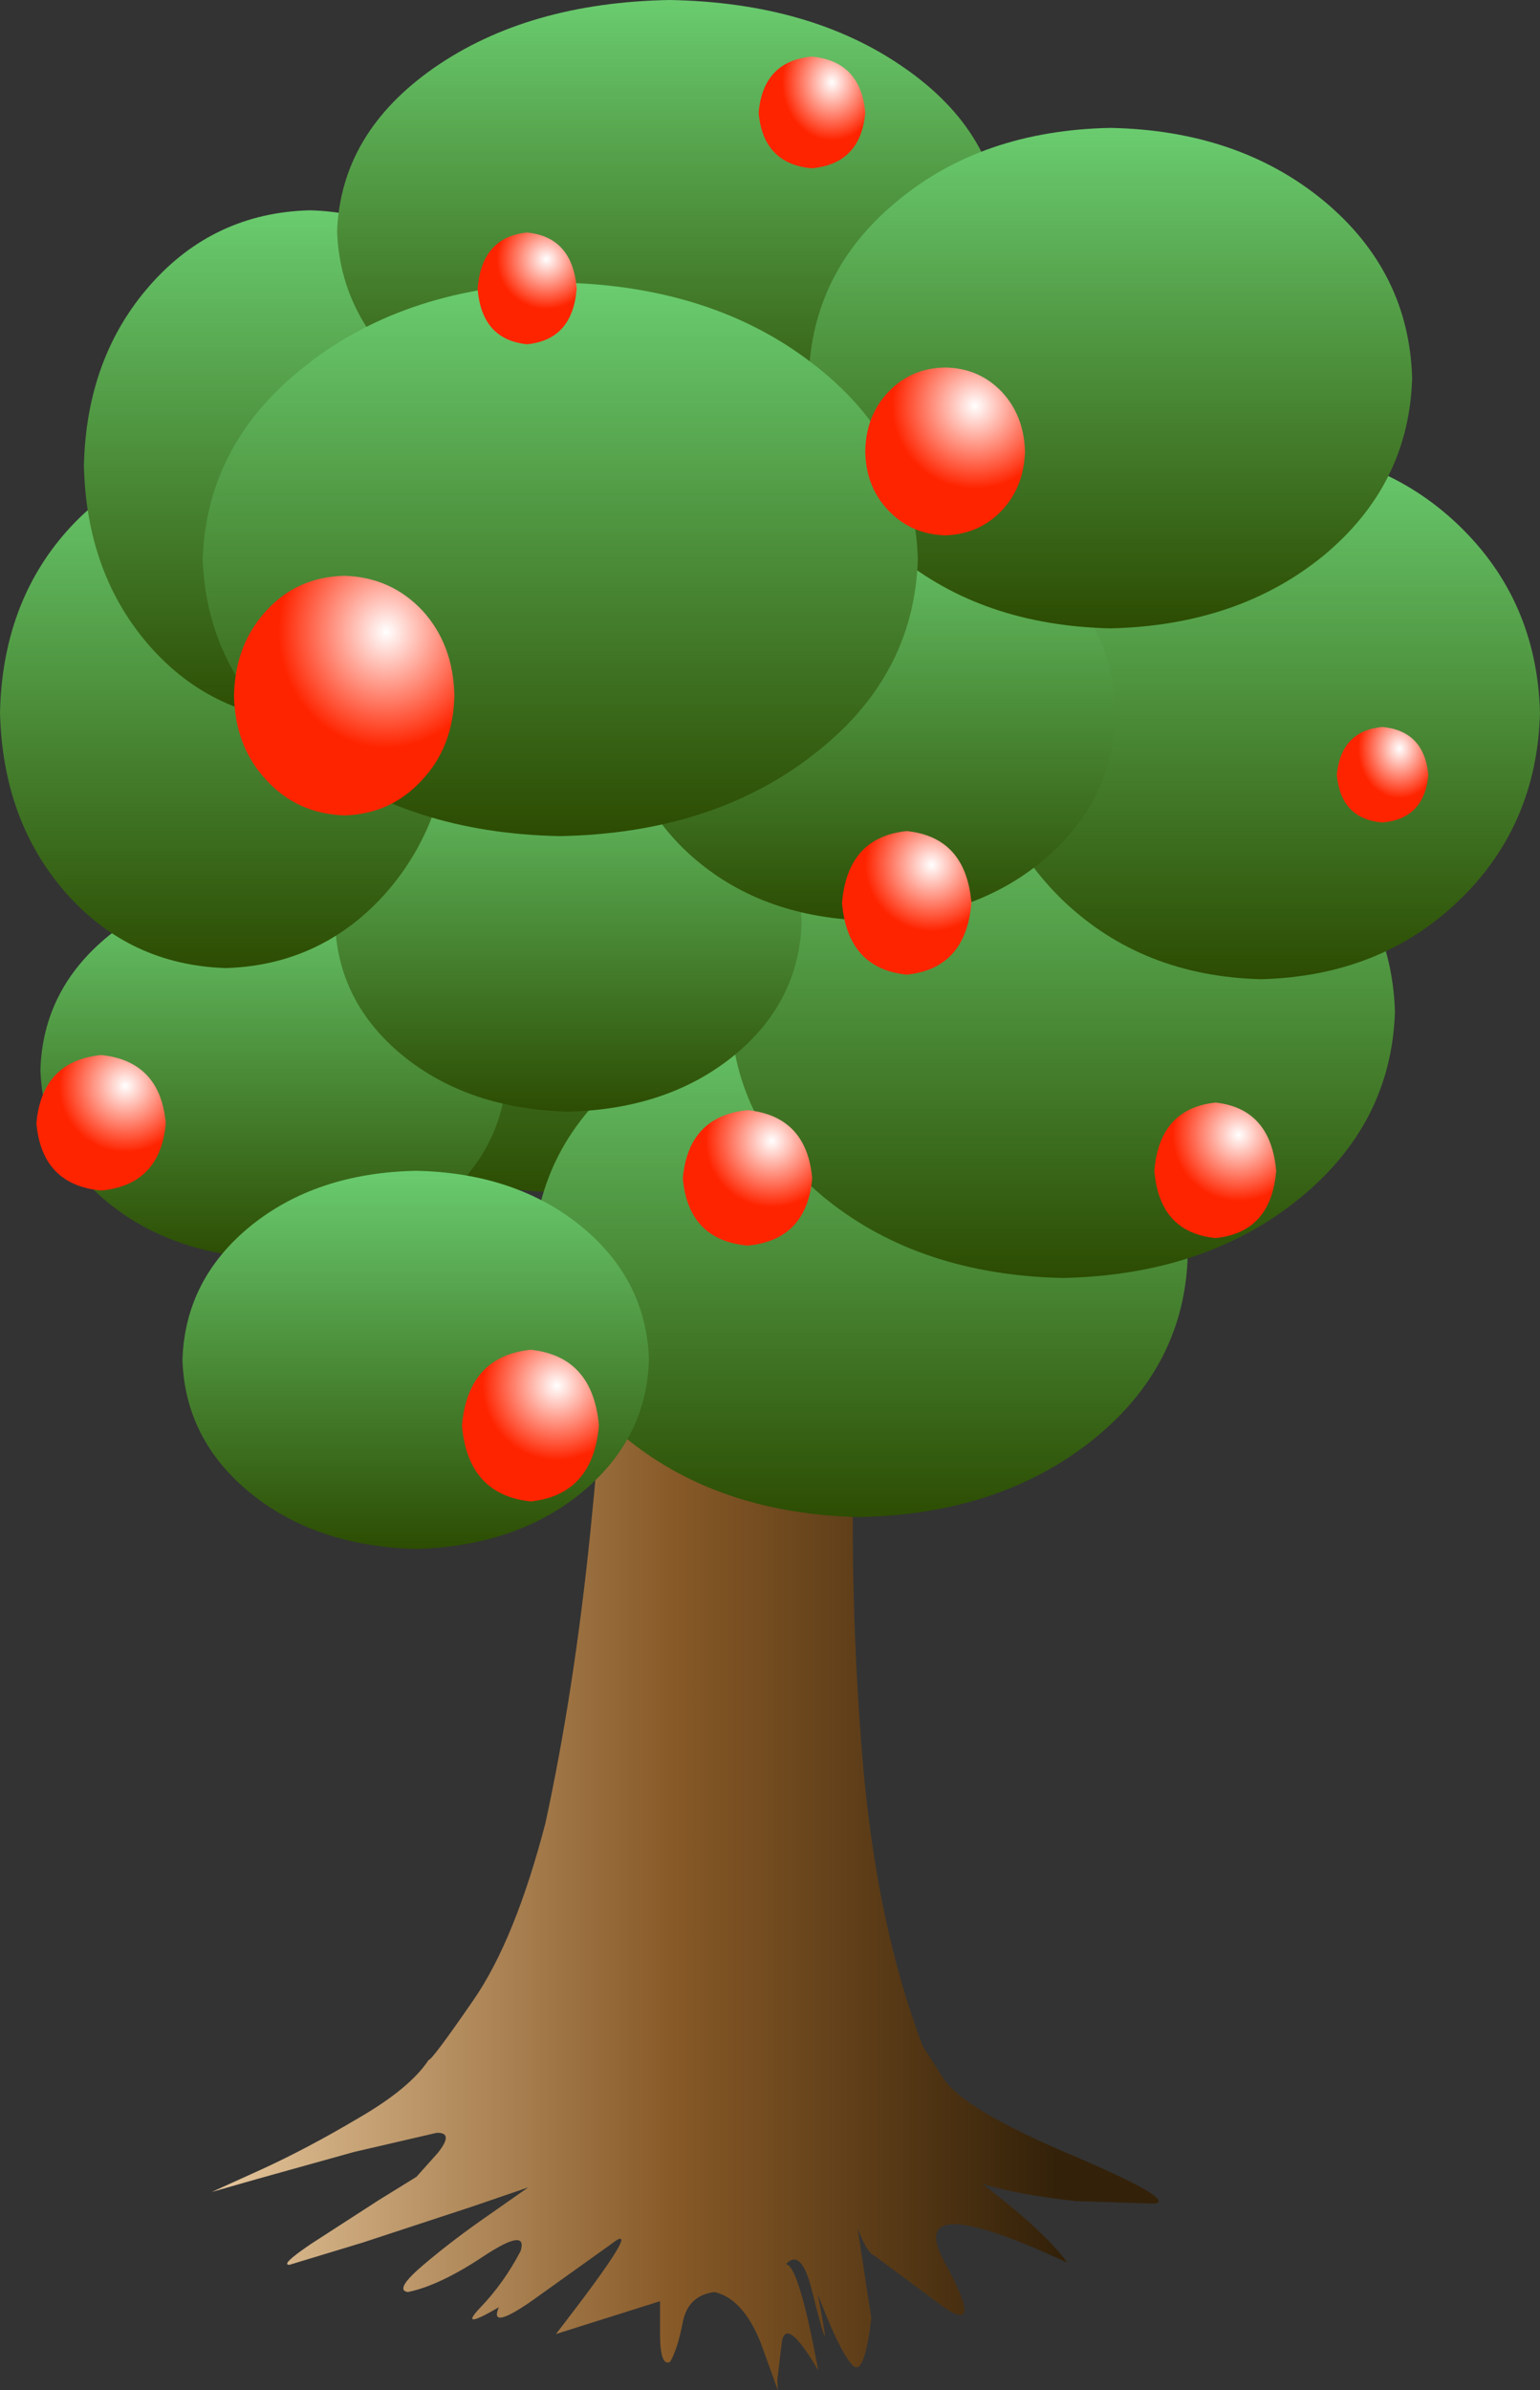 <?xml version="1.0" encoding="UTF-8" standalone="no"?>
<svg xmlns:xlink="http://www.w3.org/1999/xlink" height="236.4px" width="152.35px" xmlns="http://www.w3.org/2000/svg">
  <rect width="100%" height="100%" fill="#333333" stroke="none"/>
  <g transform="matrix(1.0, 0.0, 0.0, 1.0, 79.6, 147.35)">
    <path d="M6.35 -31.7 Q5.35 -21.15 4.9 -5.25 4.4 10.55 5.75 26.9 7.15 43.15 11.7 55.05 L13.75 58.25 Q15.7 61.25 26.3 65.75 36.85 70.25 34.65 70.6 L26.85 70.35 Q21.25 69.75 17.55 68.65 L17.5 68.6 Q23.65 73.25 26.0 76.45 9.7 68.85 13.85 76.4 18.2 84.35 12.9 80.2 L6.9 75.75 Q6.15 75.45 5.25 73.05 L6.25 79.7 6.6 81.9 Q5.9 87.9 4.7 86.55 3.4 85.1 1.3 79.55 2.95 88.05 0.7 79.1 -0.35 74.95 -1.85 76.6 -0.6 76.6 1.35 87.1 -2.05 81.3 -2.3 84.7 L-2.7 88.05 -2.65 89.05 -4.35 84.35 Q-6.1 80.0 -8.9 79.35 -11.5 79.65 -12.05 82.3 -12.55 84.95 -13.3 86.25 -14.25 86.75 -14.3 83.75 L-14.3 80.25 -24.6 83.5 Q-15.5 71.75 -19.2 74.65 L-27.1 80.3 Q-31.25 83.15 -30.25 80.85 -34.35 83.25 -32.05 80.85 -29.75 78.45 -28.1 75.3 -27.35 72.9 -31.75 75.8 -36.1 78.7 -39.25 79.35 -40.65 79.15 -37.7 76.65 -34.75 74.15 -31.2 71.7 L-27.35 69.0 -32.9 70.9 -43.7 74.45 -50.95 76.65 Q-51.95 76.7 -48.85 74.6 L-42.2 70.3 -38.4 67.95 -36.3 65.6 Q-34.65 63.55 -36.4 63.6 L-44.6 65.5 -54.1 68.15 -58.65 69.45 -53.8 67.25 Q-49.2 65.15 -44.15 62.15 -39.05 59.2 -37.2 56.4 -36.85 56.4 -32.75 50.45 -28.65 44.5 -25.65 33.0 -22.8 19.9 -21.2 4.2 -19.6 -11.5 -19.2 -25.4 -18.85 -39.35 -19.65 -47.15 L-14.65 -44.05 Q-9.9 -41.35 -3.6 -40.0 2.6 -38.7 7.4 -42.65 L6.35 -31.7" fill="url(#gradient0)" fill-rule="evenodd" stroke="none"/>
    <path d="M-0.85 -53.6 Q-1.05 -43.35 -7.95 -36.5 -14.8 -29.7 -25.15 -29.45 -35.5 -29.7 -42.35 -36.5 -49.2 -43.35 -49.5 -53.6 -49.2 -63.95 -42.35 -70.75 -35.5 -77.6 -25.15 -77.85 -14.8 -77.6 -7.95 -70.75 -1.05 -63.95 -0.85 -53.6" fill="url(#gradient1)" fill-rule="evenodd" stroke="none"/>
    <path d="M28.4 -41.35 Q37.55 -34.1 37.9 -23.1 37.55 -12.15 28.4 -4.85 19.25 2.4 5.5 2.7 -8.25 2.4 -17.35 -4.85 -26.5 -12.15 -26.85 -23.1 -26.5 -34.1 -17.35 -41.35 -8.25 -48.6 5.5 -48.9 19.25 -48.6 28.4 -41.35" fill="url(#gradient2)" fill-rule="evenodd" stroke="none"/>
    <path d="M58.4 -47.3 Q58.05 -36.1 48.75 -28.65 39.5 -21.25 25.55 -20.95 11.55 -21.25 2.25 -28.65 -7.0 -36.1 -7.35 -47.3 -7.0 -58.45 2.25 -65.9 11.55 -73.3 25.55 -73.6 39.5 -73.3 48.75 -65.9 58.05 -58.45 58.4 -47.3" fill="url(#gradient3)" fill-rule="evenodd" stroke="none"/>
    <path d="M72.75 -76.85 Q72.45 -65.65 64.65 -58.2 56.9 -50.8 45.15 -50.5 33.45 -50.8 25.65 -58.2 17.85 -65.65 17.55 -76.85 17.85 -88.0 25.65 -95.45 33.4 -102.85 45.15 -103.15 56.9 -102.85 64.65 -95.45 72.45 -88.0 72.75 -76.85" fill="url(#gradient4)" fill-rule="evenodd" stroke="none"/>
    <path d="M-36.2 -28.35 Q-42.7 -23.1 -52.5 -22.85 -62.35 -23.1 -68.85 -28.35 -75.35 -33.65 -75.6 -41.55 -75.35 -49.5 -68.85 -54.8 -62.35 -60.05 -52.5 -60.25 -42.7 -60.05 -36.2 -54.8 -29.7 -49.5 -29.45 -41.55 -29.7 -33.65 -36.2 -28.35" fill="url(#gradient5)" fill-rule="evenodd" stroke="none"/>
    <path d="M-7.05 -42.9 Q-13.55 -37.65 -23.35 -37.4 -33.2 -37.65 -39.7 -42.9 -46.2 -48.2 -46.45 -56.1 -46.2 -64.05 -39.7 -69.35 -33.2 -74.6 -23.35 -74.8 -13.55 -74.6 -7.05 -69.35 -0.55 -64.05 -0.3 -56.1 -0.55 -48.2 -7.05 -42.9" fill="url(#gradient6)" fill-rule="evenodd" stroke="none"/>
    <path d="M-22.15 0.35 Q-28.65 5.6 -38.45 5.85 -48.3 5.6 -54.8 0.35 -61.3 -4.95 -61.55 -12.85 -61.3 -20.8 -54.8 -26.1 -48.3 -31.35 -38.45 -31.55 -28.65 -31.35 -22.15 -26.1 -15.65 -20.8 -15.4 -12.85 -15.65 -4.95 -22.15 0.35" fill="url(#gradient7)" fill-rule="evenodd" stroke="none"/>
    <path d="M30.75 -76.8 Q30.55 -68.1 23.65 -62.3 16.8 -56.55 6.45 -56.3 -3.9 -56.5 -10.75 -62.3 -17.6 -68.1 -17.9 -76.8 -17.6 -85.55 -10.75 -91.35 -3.9 -97.15 6.45 -97.35 16.8 -97.15 23.65 -91.35 30.55 -85.55 30.75 -76.8" fill="url(#gradient8)" fill-rule="evenodd" stroke="none"/>
    <path d="M-34.95 -76.9 Q-35.15 -66.15 -41.45 -59.0 -47.8 -51.9 -57.25 -51.6 -66.75 -51.9 -73.05 -59.0 -79.35 -66.15 -79.6 -76.9 -79.35 -87.6 -73.05 -94.75 -66.75 -101.9 -57.25 -102.15 -47.8 -101.9 -41.45 -94.75 -35.15 -87.6 -34.95 -76.9" fill="url(#gradient9)" fill-rule="evenodd" stroke="none"/>
    <path d="M-26.65 -101.3 Q-26.85 -90.55 -33.15 -83.4 -39.5 -76.3 -48.95 -76.0 -58.45 -76.3 -64.75 -83.4 -71.05 -90.55 -71.3 -101.3 -71.05 -112.0 -64.75 -119.15 -58.45 -126.3 -48.95 -126.55 -39.5 -126.3 -33.15 -119.15 -26.85 -112.0 -26.65 -101.3" fill="url(#gradient10)" fill-rule="evenodd" stroke="none"/>
    <path d="M19.5 -124.45 Q19.15 -114.75 9.85 -108.25 0.6 -101.8 -13.35 -101.55 -27.35 -101.8 -36.65 -108.25 -45.9 -114.75 -46.25 -124.45 -45.9 -134.2 -36.65 -140.65 -27.35 -147.1 -13.35 -147.35 0.6 -147.1 9.85 -140.65 19.15 -134.2 19.5 -124.45" fill="url(#gradient11)" fill-rule="evenodd" stroke="none"/>
    <path d="M51.4 -127.45 Q59.8 -120.45 60.1 -109.95 59.8 -99.45 51.4 -92.45 42.95 -85.5 30.25 -85.2 17.55 -85.5 9.15 -92.45 0.7 -99.45 0.4 -109.95 0.7 -120.5 9.15 -127.45 17.55 -134.45 30.25 -134.7 42.95 -134.45 51.4 -127.45" fill="url(#gradient12)" fill-rule="evenodd" stroke="none"/>
    <path d="M11.2 -92.05 Q10.85 -80.4 0.85 -72.7 -9.1 -64.95 -24.2 -64.65 -39.2 -64.95 -49.15 -72.7 -59.15 -80.4 -59.55 -92.05 -59.15 -103.65 -49.15 -111.35 -39.2 -119.1 -24.2 -119.4 -9.15 -119.1 0.85 -111.35 10.85 -103.65 11.2 -92.05" fill="url(#gradient13)" fill-rule="evenodd" stroke="none"/>
    <path d="M-34.65 -78.55 Q-34.75 -73.5 -37.85 -70.2 -40.9 -66.85 -45.5 -66.7 -50.2 -66.85 -53.25 -70.2 -56.35 -73.5 -56.45 -78.55 -56.35 -83.6 -53.25 -86.95 -50.2 -90.3 -45.5 -90.4 -40.9 -90.25 -37.8 -86.95 -34.75 -83.6 -34.65 -78.55" fill="url(#gradient14)" fill-rule="evenodd" stroke="none"/>
    <path d="M-22.55 -118.8 Q-22.95 -113.75 -27.45 -113.3 -31.95 -113.75 -32.35 -118.8 -31.95 -123.9 -27.45 -124.35 -22.95 -123.9 -22.55 -118.8" fill="url(#gradient15)" fill-rule="evenodd" stroke="none"/>
    <path d="M61.7 -70.7 Q61.3 -66.35 57.15 -66.0 53.05 -66.35 52.65 -70.7 53.05 -75.05 57.15 -75.45 61.3 -75.05 61.7 -70.7" fill="url(#gradient16)" fill-rule="evenodd" stroke="none"/>
    <path d="M16.5 -58.05 Q15.95 -51.55 10.1 -50.95 4.25 -51.55 3.7 -58.05 4.25 -64.55 10.1 -65.15 15.95 -64.55 16.5 -58.05" fill="url(#gradient17)" fill-rule="evenodd" stroke="none"/>
    <path d="M46.65 -31.55 Q46.15 -25.45 40.65 -24.9 35.1 -25.45 34.6 -31.55 35.1 -37.7 40.65 -38.3 46.1 -37.7 46.65 -31.55" fill="url(#gradient18)" fill-rule="evenodd" stroke="none"/>
    <path d="M-20.35 -6.35 Q-20.95 0.5 -27.1 1.15 -33.3 0.5 -33.9 -6.35 -33.3 -13.2 -27.1 -13.85 -20.95 -13.2 -20.35 -6.35" fill="url(#gradient19)" fill-rule="evenodd" stroke="none"/>
    <path d="M-63.2 -36.25 Q-63.75 -30.15 -69.6 -29.6 -75.45 -30.15 -76.0 -36.25 -75.45 -42.4 -69.6 -43.0 -63.75 -42.4 -63.2 -36.25" fill="url(#gradient20)" fill-rule="evenodd" stroke="none"/>
    <path d="M21.8 -102.7 Q21.7 -99.2 19.5 -96.85 17.25 -94.5 13.9 -94.4 10.55 -94.5 8.3 -96.85 6.05 -99.2 6.0 -102.7 6.05 -106.25 8.3 -108.6 10.55 -110.95 13.9 -111.0 17.25 -110.95 19.5 -108.6 21.7 -106.25 21.8 -102.7" fill="url(#gradient21)" fill-rule="evenodd" stroke="none"/>
    <path d="M6.0 -136.2 Q5.55 -131.15 0.7 -130.7 -4.1 -131.15 -4.55 -136.2 -4.1 -141.3 0.7 -141.75 5.55 -141.3 6.0 -136.2" fill="url(#gradient22)" fill-rule="evenodd" stroke="none"/>
    <path d="M0.75 -30.8 Q0.2 -24.7 -5.65 -24.15 -11.5 -24.7 -12.05 -30.8 -11.5 -36.95 -5.65 -37.55 0.2 -36.95 0.75 -30.8" fill="url(#gradient23)" fill-rule="evenodd" stroke="none"/>
  </g>
  <defs>
    <linearGradient gradientTransform="matrix(0.051, 0.0, 0.0, 0.054, -16.85, 23.75)" gradientUnits="userSpaceOnUse" id="gradient0" spreadMethod="pad" x1="-819.2" x2="819.2">
      <stop offset="0.0" stop-color="#e5c69c"/>
      <stop offset="0.549" stop-color="#875927"/>
      <stop offset="1.0" stop-color="#332109"/>
    </linearGradient>
    <linearGradient gradientTransform="matrix(0.0, 0.03, -0.028, 0.0, -25.15, -53.6)" gradientUnits="userSpaceOnUse" id="gradient1" spreadMethod="pad" x1="-819.2" x2="819.2">
      <stop offset="0.0" stop-color="#6acc6f"/>
      <stop offset="1.0" stop-color="#2c4c02"/>
    </linearGradient>
    <linearGradient gradientTransform="matrix(0.0, 0.032, -0.03, 0.0, 5.5, -23.1)" gradientUnits="userSpaceOnUse" id="gradient2" spreadMethod="pad" x1="-819.2" x2="819.2">
      <stop offset="0.0" stop-color="#6acc6f"/>
      <stop offset="1.0" stop-color="#2c4c02"/>
    </linearGradient>
    <linearGradient gradientTransform="matrix(0.0, 0.032, -0.031, 0.0, 25.55, -47.3)" gradientUnits="userSpaceOnUse" id="gradient3" spreadMethod="pad" x1="-819.2" x2="819.2">
      <stop offset="0.0" stop-color="#6acc6f"/>
      <stop offset="1.0" stop-color="#2c4c02"/>
    </linearGradient>
    <linearGradient gradientTransform="matrix(0.0, 0.032, -0.031, 0.0, 45.15, -76.85)" gradientUnits="userSpaceOnUse" id="gradient4" spreadMethod="pad" x1="-819.2" x2="819.2">
      <stop offset="0.0" stop-color="#6acc6f"/>
      <stop offset="1.0" stop-color="#2c4c02"/>
    </linearGradient>
    <linearGradient gradientTransform="matrix(0.0, 0.023, -0.022, 0.0, -52.5, -41.55)" gradientUnits="userSpaceOnUse" id="gradient5" spreadMethod="pad" x1="-819.2" x2="819.2">
      <stop offset="0.0" stop-color="#6acc6f"/>
      <stop offset="1.0" stop-color="#2c4c02"/>
    </linearGradient>
    <linearGradient gradientTransform="matrix(0.0, 0.023, -0.022, 0.0, -23.35, -56.1)" gradientUnits="userSpaceOnUse" id="gradient6" spreadMethod="pad" x1="-819.2" x2="819.2">
      <stop offset="0.0" stop-color="#6acc6f"/>
      <stop offset="1.0" stop-color="#2c4c02"/>
    </linearGradient>
    <linearGradient gradientTransform="matrix(0.0, 0.023, -0.022, 0.0, -38.45, -12.85)" gradientUnits="userSpaceOnUse" id="gradient7" spreadMethod="pad" x1="-819.2" x2="819.2">
      <stop offset="0.0" stop-color="#6acc6f"/>
      <stop offset="1.0" stop-color="#2c4c02"/>
    </linearGradient>
    <linearGradient gradientTransform="matrix(0.0, 0.025, -0.024, 0.0, 6.45, -76.8)" gradientUnits="userSpaceOnUse" id="gradient8" spreadMethod="pad" x1="-819.2" x2="819.2">
      <stop offset="0.0" stop-color="#6acc6f"/>
      <stop offset="1.0" stop-color="#2c4c02"/>
    </linearGradient>
    <linearGradient gradientTransform="matrix(0.0, 0.031, -0.029, 0.0, -57.25, -76.9)" gradientUnits="userSpaceOnUse" id="gradient9" spreadMethod="pad" x1="-819.2" x2="819.2">
      <stop offset="0.0" stop-color="#6acc6f"/>
      <stop offset="1.0" stop-color="#2c4c02"/>
    </linearGradient>
    <linearGradient gradientTransform="matrix(0.0, 0.031, -0.029, 0.0, -48.95, -101.3)" gradientUnits="userSpaceOnUse" id="gradient10" spreadMethod="pad" x1="-819.2" x2="819.2">
      <stop offset="0.0" stop-color="#6acc6f"/>
      <stop offset="1.0" stop-color="#2c4c02"/>
    </linearGradient>
    <linearGradient gradientTransform="matrix(0.0, 0.028, -0.027, 0.0, -13.35, -124.45)" gradientUnits="userSpaceOnUse" id="gradient11" spreadMethod="pad" x1="-819.2" x2="819.2">
      <stop offset="0.0" stop-color="#6acc6f"/>
      <stop offset="1.0" stop-color="#2c4c02"/>
    </linearGradient>
    <linearGradient gradientTransform="matrix(0.0, 0.03, -0.029, 0.0, 30.25, -109.95)" gradientUnits="userSpaceOnUse" id="gradient12" spreadMethod="pad" x1="-819.2" x2="819.2">
      <stop offset="0.0" stop-color="#6acc6f"/>
      <stop offset="1.0" stop-color="#2c4c02"/>
    </linearGradient>
    <linearGradient gradientTransform="matrix(0.0, 0.033, -0.032, 0.0, -24.2, -92.05)" gradientUnits="userSpaceOnUse" id="gradient13" spreadMethod="pad" x1="-819.2" x2="819.2">
      <stop offset="0.0" stop-color="#6acc6f"/>
      <stop offset="1.0" stop-color="#2c4c02"/>
    </linearGradient>
    <radialGradient cx="0" cy="0" gradientTransform="matrix(0.013, 0.0, 0.0, 0.014, -41.4, -84.85)" gradientUnits="userSpaceOnUse" id="gradient14" r="819.2" spreadMethod="pad">
      <stop offset="0.0" stop-color="#ffffff"/>
      <stop offset="1.0" stop-color="#ff2400"/>
    </radialGradient>
    <radialGradient cx="0" cy="0" gradientTransform="matrix(0.006, 0.0, 0.0, 0.006, -25.55, -121.7)" gradientUnits="userSpaceOnUse" id="gradient15" r="819.2" spreadMethod="pad">
      <stop offset="0.0" stop-color="#ffffff"/>
      <stop offset="1.0" stop-color="#ff2400"/>
    </radialGradient>
    <radialGradient cx="0" cy="0" gradientTransform="matrix(0.005, 0.0, 0.0, 0.006, 58.85, -73.3)" gradientUnits="userSpaceOnUse" id="gradient16" r="819.2" spreadMethod="pad">
      <stop offset="0.0" stop-color="#ffffff"/>
      <stop offset="1.0" stop-color="#ff2400"/>
    </radialGradient>
    <radialGradient cx="0" cy="0" gradientTransform="matrix(0.008, 0.0, 0.0, 0.008, 12.55, -61.8)" gradientUnits="userSpaceOnUse" id="gradient17" r="819.2" spreadMethod="pad">
      <stop offset="0.0" stop-color="#ffffff"/>
      <stop offset="1.0" stop-color="#ff2400"/>
    </radialGradient>
    <radialGradient cx="0" cy="0" gradientTransform="matrix(0.008, 0.0, 0.0, 0.008, 42.95, -35.1)" gradientUnits="userSpaceOnUse" id="gradient18" r="819.2" spreadMethod="pad">
      <stop offset="0.0" stop-color="#ffffff"/>
      <stop offset="1.0" stop-color="#ff2400"/>
    </radialGradient>
    <radialGradient cx="0" cy="0" gradientTransform="matrix(0.009, 0.0, 0.0, 0.009, -24.5, -10.3)" gradientUnits="userSpaceOnUse" id="gradient19" r="819.2" spreadMethod="pad">
      <stop offset="0.0" stop-color="#ffffff"/>
      <stop offset="1.0" stop-color="#ff2400"/>
    </radialGradient>
    <radialGradient cx="0" cy="0" gradientTransform="matrix(0.008, 0.0, 0.0, 0.008, -67.2, -39.95)" gradientUnits="userSpaceOnUse" id="gradient20" r="819.2" spreadMethod="pad">
      <stop offset="0.0" stop-color="#ffffff"/>
      <stop offset="1.0" stop-color="#ff2400"/>
    </radialGradient>
    <radialGradient cx="0" cy="0" gradientTransform="matrix(0.01, 0.0, 0.0, 0.01, 16.85, -107.2)" gradientUnits="userSpaceOnUse" id="gradient21" r="819.2" spreadMethod="pad">
      <stop offset="0.0" stop-color="#ffffff"/>
      <stop offset="1.0" stop-color="#ff2400"/>
    </radialGradient>
    <radialGradient cx="0" cy="0" gradientTransform="matrix(0.006, 0.0, 0.0, 0.007, 2.7, -139.2)" gradientUnits="userSpaceOnUse" id="gradient22" r="819.2" spreadMethod="pad">
      <stop offset="0.0" stop-color="#ffffff"/>
      <stop offset="1.0" stop-color="#ff2400"/>
    </radialGradient>
    <radialGradient cx="0" cy="0" gradientTransform="matrix(0.008, 0.0, 0.0, 0.008, -3.25, -34.5)" gradientUnits="userSpaceOnUse" id="gradient23" r="819.2" spreadMethod="pad">
      <stop offset="0.0" stop-color="#ffffff"/>
      <stop offset="1.0" stop-color="#ff2400"/>
    </radialGradient>
  </defs>
</svg>
